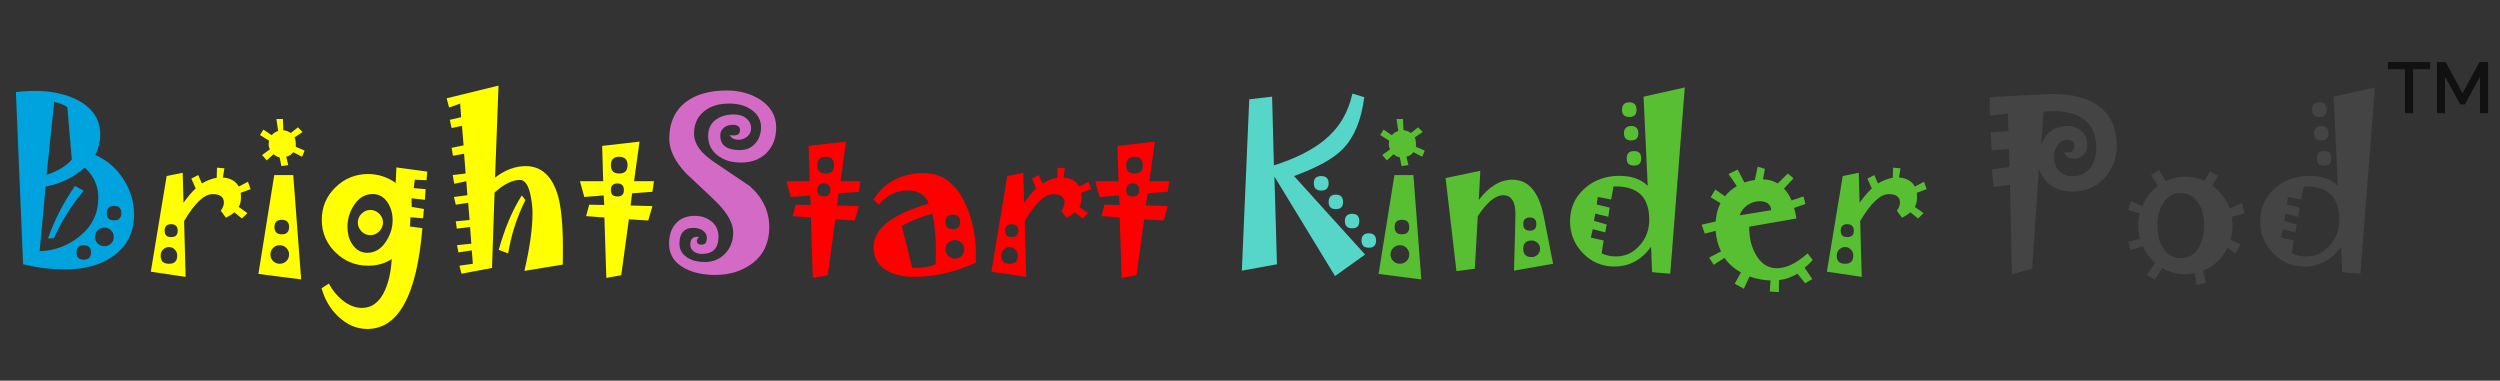 <svg width="243" height="37" viewBox="0 0 243 37" fill="none" xmlns="http://www.w3.org/2000/svg">
<rect x="0" y="0" width="243" height="37" fill="#333333" stroke="none"/>
<path d="M13.03 20.832C13.03 21.727 12.853 22.52 12.498 23.21C12.142 23.895 11.613 24.477 10.909 24.957C10.304 25.371 9.613 25.681 8.837 25.885C8.067 26.088 7.209 26.191 6.261 26.191C5.656 26.191 5.018 26.151 4.347 26.072C3.676 25.993 2.975 25.865 2.245 25.687L1.544 8.942C1.86 8.909 2.169 8.883 2.472 8.863C2.781 8.843 3.077 8.833 3.36 8.833C4.176 8.833 4.932 8.909 5.63 9.06C6.327 9.205 6.965 9.429 7.544 9.731C8.281 10.113 8.83 10.583 9.192 11.142C9.56 11.701 9.745 12.349 9.745 13.086C9.745 13.409 9.705 13.737 9.626 14.073C9.547 14.402 9.426 14.734 9.261 15.07C10.386 15.55 11.294 16.326 11.985 17.398C12.682 18.464 13.03 19.609 13.03 20.832ZM6.982 15.494L6.547 10.432C6.455 10.34 6.301 10.251 6.084 10.165C5.873 10.073 5.6 9.984 5.265 9.899L4.534 16.984C5.087 16.806 5.567 16.593 5.975 16.343C6.39 16.093 6.725 15.81 6.982 15.494ZM9.557 19.234C9.557 18.642 9.445 18.102 9.222 17.615C9.004 17.129 8.676 16.688 8.235 16.293C7.709 16.76 7.13 17.148 6.498 17.457C5.867 17.767 5.179 17.994 4.436 18.138L3.854 24.414C4.61 24.388 5.314 24.25 5.965 24C6.617 23.75 7.222 23.395 7.781 22.934C8.38 22.441 8.824 21.885 9.113 21.267C9.409 20.648 9.557 19.971 9.557 19.234ZM11.787 20.714C11.787 20.484 11.728 20.309 11.61 20.191C11.498 20.073 11.323 20.013 11.087 20.013C10.85 20.013 10.672 20.073 10.554 20.191C10.435 20.309 10.376 20.484 10.376 20.714C10.376 20.951 10.435 21.128 10.554 21.247C10.672 21.359 10.85 21.415 11.087 21.415C11.323 21.415 11.498 21.359 11.61 21.247C11.728 21.128 11.787 20.951 11.787 20.714ZM11.057 23.023C11.057 22.779 10.968 22.569 10.79 22.391C10.62 22.214 10.406 22.125 10.149 22.125C9.893 22.125 9.675 22.214 9.498 22.391C9.327 22.569 9.241 22.779 9.241 23.023C9.241 23.279 9.327 23.497 9.498 23.674C9.675 23.845 9.893 23.931 10.149 23.931C10.406 23.931 10.62 23.845 10.79 23.674C10.968 23.497 11.057 23.279 11.057 23.023ZM8.847 24.533C8.847 24.302 8.787 24.128 8.669 24.01C8.551 23.891 8.373 23.832 8.136 23.832C7.906 23.832 7.732 23.891 7.613 24.01C7.495 24.128 7.436 24.302 7.436 24.533C7.436 24.77 7.495 24.947 7.613 25.066C7.732 25.184 7.906 25.243 8.136 25.243C8.373 25.243 8.551 25.184 8.669 25.066C8.787 24.947 8.847 24.77 8.847 24.533ZM8.136 18.543C7.537 19.253 6.998 19.994 6.518 20.763C6.038 21.533 5.613 22.332 5.245 23.161L4.663 23.181C4.965 22.312 5.334 21.454 5.768 20.605C6.209 19.75 6.715 18.905 7.287 18.069L8.136 18.543Z" fill="#00A3DD"/>
<path d="M24.359 18.385L23.401 18.74C23.401 18.793 23.405 18.872 23.411 18.977C23.418 19.082 23.421 19.165 23.421 19.224C23.421 19.395 23.401 19.556 23.362 19.707C23.329 19.852 23.276 19.987 23.204 20.112L24.053 20.714L23.52 21.237L22.77 20.635C22.665 20.734 22.543 20.826 22.405 20.911C22.273 20.997 22.125 21.082 21.961 21.168L21.457 20.477C21.563 20.346 21.638 20.214 21.684 20.082C21.737 19.951 21.763 19.819 21.763 19.688C21.763 19.418 21.671 19.214 21.487 19.076C21.303 18.938 21.027 18.869 20.658 18.869C20.25 18.869 19.816 19.089 19.356 19.53C18.895 19.964 18.408 20.615 17.895 21.484L18.043 26.911L14.659 26.407L16.198 17.112L17.757 16.796L17.836 19.707C18.047 19.411 18.25 19.148 18.448 18.918C18.645 18.688 18.836 18.487 19.02 18.316L18.596 17.359L19.267 17.014L19.622 17.832C19.852 17.694 20.086 17.579 20.323 17.487C20.566 17.389 20.813 17.319 21.063 17.28L21.092 16.293L21.813 16.362L21.665 17.26C22.033 17.28 22.346 17.365 22.602 17.517C22.865 17.662 23.066 17.869 23.204 18.138L24.102 17.665L24.359 18.385ZM17.274 22.421C17.274 22.217 17.221 22.062 17.116 21.957C17.011 21.845 16.846 21.79 16.622 21.79C16.418 21.79 16.264 21.845 16.159 21.957C16.053 22.062 16.001 22.217 16.001 22.421C16.001 22.631 16.053 22.789 16.159 22.895C16.264 22.993 16.418 23.043 16.622 23.043C16.846 23.043 17.011 22.993 17.116 22.895C17.221 22.789 17.274 22.631 17.274 22.421ZM17.224 24.839C17.224 24.608 17.145 24.414 16.988 24.256C16.836 24.092 16.649 24.01 16.425 24.01C16.208 24.01 16.017 24.092 15.853 24.256C15.695 24.414 15.616 24.608 15.616 24.839C15.616 25.108 15.682 25.309 15.813 25.441C15.951 25.572 16.155 25.638 16.425 25.638C16.701 25.638 16.902 25.572 17.027 25.441C17.159 25.309 17.224 25.108 17.224 24.839ZM29.608 14.635L29.362 15.237L28.503 14.793C28.411 14.912 28.309 15.007 28.197 15.079C28.085 15.152 27.96 15.204 27.822 15.237L28.02 16.047L27.349 16.145L27.181 15.296C27.076 15.277 26.97 15.241 26.865 15.188C26.766 15.129 26.671 15.063 26.579 14.991L25.928 15.592L25.474 15.07L26.233 14.517C26.168 14.392 26.128 14.26 26.115 14.122C26.108 13.984 26.122 13.836 26.155 13.678L25.276 13.126L25.602 12.593L26.411 13.145C26.49 13.047 26.579 12.964 26.677 12.899C26.783 12.826 26.901 12.77 27.033 12.731L26.865 11.566H27.497L27.536 12.652C27.681 12.672 27.812 12.705 27.931 12.751C28.049 12.797 28.161 12.856 28.266 12.928L28.957 12.376L29.411 12.83L28.622 13.362C28.674 13.435 28.71 13.547 28.73 13.698C28.75 13.849 28.756 14.04 28.75 14.27L29.608 14.635ZM29.273 27.157L25.118 26.625L26.658 17.014H28.503L29.273 27.157ZM28.099 22.066C28.099 21.835 28.039 21.661 27.921 21.543C27.809 21.424 27.635 21.365 27.398 21.365C27.154 21.365 26.974 21.424 26.855 21.543C26.737 21.661 26.677 21.835 26.677 22.066C26.677 22.303 26.737 22.48 26.855 22.599C26.974 22.717 27.154 22.776 27.398 22.776C27.635 22.776 27.809 22.717 27.921 22.599C28.039 22.48 28.099 22.303 28.099 22.066ZM28.099 24.74C28.099 24.49 28.01 24.276 27.832 24.099C27.654 23.921 27.437 23.832 27.181 23.832C26.937 23.832 26.727 23.921 26.549 24.099C26.372 24.276 26.283 24.49 26.283 24.74C26.283 24.99 26.372 25.204 26.549 25.381C26.727 25.552 26.937 25.638 27.181 25.638C27.437 25.638 27.654 25.552 27.832 25.381C28.01 25.204 28.099 24.99 28.099 24.74ZM41.528 16.678L41.459 17.517L40.315 17.467L40.216 18.286L41.371 18.385L41.301 19.421L39.999 19.273L40.019 20.112L41.203 20.309L41.124 21.217L39.9 21.119L39.851 22.016L41.055 22.174C40.785 25.444 40.203 27.894 39.308 29.526C38.42 31.157 37.219 31.973 35.706 31.973C35.18 31.973 34.68 31.871 34.207 31.667C33.739 31.463 33.292 31.157 32.865 30.749C32.47 30.374 32.141 29.96 31.878 29.506C31.615 29.052 31.407 28.555 31.256 28.016L31.967 27.562C32.138 27.891 32.332 28.187 32.549 28.45C32.773 28.72 33.016 28.963 33.279 29.18C33.595 29.437 33.911 29.624 34.226 29.743C34.549 29.868 34.868 29.93 35.184 29.93C35.677 29.93 36.108 29.786 36.476 29.496C36.851 29.213 37.167 28.782 37.423 28.203C37.601 27.802 37.746 27.348 37.858 26.842C37.969 26.335 38.042 25.783 38.075 25.184C37.739 25.401 37.381 25.562 36.999 25.668C36.618 25.773 36.213 25.825 35.785 25.825C34.549 25.825 33.486 25.391 32.598 24.523C31.717 23.654 31.276 22.602 31.276 21.365C31.276 20.135 31.717 19.086 32.598 18.217C33.486 17.349 34.549 16.915 35.785 16.915C36.285 16.915 36.759 16.991 37.206 17.142C37.654 17.287 38.071 17.5 38.46 17.783L38.529 16.273L41.528 16.678ZM38.163 21.385C38.163 21.069 38.124 20.773 38.045 20.497C37.966 20.214 37.844 19.944 37.68 19.688C37.502 19.411 37.289 19.204 37.039 19.066C36.795 18.928 36.522 18.859 36.22 18.859C35.858 18.859 35.526 18.948 35.223 19.125C34.927 19.303 34.657 19.573 34.414 19.934C34.197 20.257 34.036 20.596 33.93 20.951C33.825 21.299 33.772 21.661 33.772 22.036C33.772 22.358 33.809 22.664 33.881 22.954C33.96 23.237 34.078 23.497 34.236 23.733C34.427 24.016 34.644 24.227 34.888 24.365C35.131 24.503 35.404 24.572 35.706 24.572C36.062 24.572 36.391 24.483 36.693 24.306C37.002 24.122 37.276 23.849 37.512 23.487C37.723 23.164 37.884 22.829 37.996 22.48C38.108 22.131 38.163 21.766 38.163 21.385ZM37.226 21.622C37.226 21.957 37.104 22.247 36.861 22.49C36.624 22.733 36.331 22.855 35.983 22.855C35.654 22.855 35.371 22.733 35.134 22.49C34.897 22.24 34.779 21.951 34.779 21.622C34.779 21.293 34.901 21.01 35.144 20.773C35.387 20.53 35.667 20.408 35.983 20.408C36.318 20.408 36.608 20.526 36.851 20.763C37.101 21 37.226 21.286 37.226 21.622ZM54.712 23.97C54.712 24.135 54.712 24.362 54.712 24.651C54.712 24.941 54.708 25.296 54.702 25.717L50.972 26.329C51.235 25.197 51.432 24.164 51.564 23.23C51.696 22.289 51.761 21.444 51.761 20.694C51.761 20.359 51.738 20.033 51.692 19.717C51.653 19.395 51.597 19.082 51.524 18.78C51.419 18.352 51.284 18.03 51.12 17.813C50.955 17.596 50.761 17.487 50.538 17.487C50.156 17.487 49.761 17.592 49.353 17.803C48.946 18.007 48.518 18.313 48.071 18.721L47.824 26.042L44.854 26.605L44.657 25.825L45.959 25.638L45.86 24.335L44.558 24.533L44.42 23.832L45.811 23.684L45.693 22.066L44.4 22.224L44.301 21.513L45.643 21.385L45.505 19.707L44.301 19.895L44.124 19.145L45.426 18.977L45.328 17.615L44.153 17.862L44.005 17.014L45.258 16.866L45.11 14.941L44.025 15.139L43.897 14.369L45.061 14.132L44.903 12.228L43.897 12.445L43.719 11.646L44.824 11.389L44.726 10.067L43.65 10.451L43.413 9.554L48.456 8.32L48.12 17.26C48.613 16.885 49.107 16.606 49.6 16.421C50.1 16.237 50.6 16.145 51.1 16.145C51.876 16.145 52.528 16.395 53.054 16.895C53.587 17.389 53.988 18.128 54.258 19.115C54.409 19.668 54.521 20.349 54.593 21.158C54.672 21.967 54.712 22.904 54.712 23.97ZM51.071 19.441C50.656 20.276 50.307 21.128 50.025 21.997C49.748 22.858 49.538 23.737 49.393 24.631L48.475 24.286C48.765 23.253 49.094 22.296 49.462 21.415C49.837 20.533 50.255 19.727 50.715 18.997L51.071 19.441ZM63.563 17.615L63.415 18.642L61.441 18.79L61.293 19.974L63.415 20.033L63.01 21.434L61.126 21.316L60.386 26.753L58.935 27.009L58.748 21.138L56.971 21.01L57.267 19.895L58.728 19.924L58.678 18.997L56.794 19.145L56.37 17.615H58.629L58.531 14.181L62.162 13.767L61.629 17.615H63.563ZM60.997 16.047C60.997 15.777 60.928 15.576 60.79 15.444C60.659 15.306 60.458 15.237 60.188 15.237C59.919 15.237 59.715 15.306 59.577 15.444C59.445 15.576 59.379 15.777 59.379 16.047C59.379 16.323 59.445 16.53 59.577 16.668C59.715 16.8 59.919 16.866 60.188 16.866C60.458 16.866 60.659 16.8 60.79 16.668C60.928 16.53 60.997 16.323 60.997 16.047ZM60.642 18.474C60.642 18.257 60.59 18.096 60.484 17.99C60.386 17.885 60.231 17.832 60.02 17.832C59.803 17.832 59.642 17.885 59.537 17.99C59.432 18.096 59.379 18.257 59.379 18.474C59.379 18.684 59.432 18.842 59.537 18.948C59.642 19.046 59.803 19.096 60.02 19.096C60.231 19.096 60.386 19.046 60.484 18.948C60.59 18.842 60.642 18.684 60.642 18.474Z" fill="#FFFF00"/>
<path d="M75.444 12.376C75.444 13.409 75.131 14.237 74.506 14.862C73.881 15.487 73.056 15.8 72.029 15.8C71.602 15.8 71.204 15.75 70.835 15.652C70.474 15.546 70.141 15.385 69.839 15.168C69.503 14.931 69.25 14.649 69.079 14.32C68.915 13.991 68.832 13.622 68.832 13.214C68.832 12.872 68.895 12.57 69.02 12.307C69.145 12.037 69.336 11.81 69.592 11.626C69.822 11.461 70.079 11.336 70.362 11.251C70.651 11.165 70.974 11.123 71.329 11.123C71.546 11.123 71.753 11.149 71.951 11.201C72.148 11.254 72.322 11.336 72.474 11.448C72.651 11.58 72.783 11.731 72.868 11.902C72.96 12.066 73.006 12.257 73.006 12.474C73.006 12.79 72.885 13.053 72.641 13.264C72.404 13.474 72.122 13.579 71.793 13.579C71.582 13.579 71.405 13.543 71.26 13.471C71.115 13.399 71.003 13.284 70.924 13.126C70.977 13.139 71.033 13.149 71.092 13.155C71.151 13.162 71.204 13.165 71.25 13.165C71.48 13.165 71.651 13.126 71.763 13.047C71.875 12.961 71.931 12.83 71.931 12.652C71.931 12.481 71.872 12.353 71.753 12.267C71.635 12.175 71.457 12.129 71.22 12.129C71.062 12.129 70.911 12.152 70.766 12.198C70.622 12.238 70.497 12.3 70.391 12.386C70.266 12.484 70.171 12.599 70.105 12.731C70.04 12.856 70.007 12.994 70.007 13.145C70.007 13.632 70.165 13.994 70.48 14.231C70.796 14.468 71.27 14.586 71.901 14.586C72.52 14.586 73.02 14.376 73.401 13.954C73.783 13.527 73.973 13.001 73.973 12.376C73.973 12.001 73.885 11.665 73.707 11.369C73.536 11.073 73.279 10.817 72.937 10.6C72.654 10.415 72.339 10.28 71.99 10.195C71.648 10.109 71.276 10.067 70.875 10.067C70.388 10.067 69.944 10.126 69.543 10.244C69.142 10.363 68.786 10.544 68.477 10.787C68.142 11.05 67.888 11.366 67.717 11.734C67.546 12.103 67.461 12.524 67.461 12.997C67.461 13.478 67.619 13.945 67.934 14.399C68.25 14.846 68.724 15.283 69.355 15.711C69.947 16.112 70.536 16.51 71.122 16.905C71.707 17.3 72.293 17.694 72.878 18.089C73.51 18.648 73.983 19.263 74.299 19.934C74.615 20.599 74.773 21.319 74.773 22.095C74.773 22.826 74.641 23.48 74.378 24.059C74.121 24.631 73.73 25.125 73.204 25.539C72.717 25.921 72.168 26.213 71.556 26.417C70.951 26.621 70.276 26.723 69.533 26.723C68.948 26.723 68.408 26.671 67.915 26.565C67.428 26.46 66.977 26.299 66.563 26.082C66.056 25.812 65.675 25.48 65.418 25.085C65.162 24.684 65.033 24.217 65.033 23.684C65.033 22.875 65.25 22.224 65.685 21.73C66.125 21.23 66.744 20.98 67.54 20.98C67.862 20.98 68.155 21.026 68.418 21.119C68.681 21.211 68.921 21.342 69.138 21.513C69.375 21.697 69.549 21.915 69.661 22.164C69.78 22.414 69.839 22.691 69.839 22.993C69.839 23.559 69.704 23.983 69.434 24.266C69.165 24.543 68.753 24.681 68.201 24.681C67.905 24.681 67.645 24.599 67.421 24.434C67.204 24.263 67.096 24.039 67.096 23.763C67.096 23.513 67.152 23.326 67.263 23.201C67.382 23.076 67.556 23.013 67.786 23.013C67.813 23.013 67.842 23.016 67.875 23.023C67.908 23.023 67.941 23.023 67.974 23.023C67.895 23.082 67.836 23.145 67.796 23.21C67.757 23.276 67.737 23.342 67.737 23.408C67.737 23.539 67.776 23.635 67.856 23.694C67.934 23.753 68.049 23.783 68.201 23.783C68.372 23.783 68.497 23.73 68.576 23.625C68.661 23.513 68.704 23.345 68.704 23.122C68.704 22.97 68.668 22.835 68.596 22.717C68.53 22.592 68.424 22.48 68.28 22.381C68.161 22.303 68.026 22.243 67.875 22.204C67.731 22.164 67.576 22.145 67.411 22.145C66.957 22.145 66.615 22.276 66.385 22.539C66.155 22.796 66.04 23.177 66.04 23.684C66.04 23.98 66.109 24.243 66.247 24.474C66.385 24.704 66.589 24.901 66.859 25.066C67.082 25.204 67.332 25.306 67.609 25.371C67.885 25.437 68.181 25.47 68.497 25.47C68.898 25.47 69.266 25.401 69.602 25.263C69.938 25.125 70.237 24.914 70.5 24.631C70.757 24.355 70.947 24.049 71.072 23.714C71.204 23.378 71.27 23.003 71.27 22.589C71.27 22.155 71.135 21.694 70.865 21.207C70.602 20.714 70.197 20.198 69.651 19.658C69.165 19.178 68.668 18.704 68.161 18.237C67.661 17.77 67.161 17.3 66.662 16.826C66.129 16.254 65.727 15.691 65.458 15.139C65.188 14.579 65.053 14.033 65.053 13.501C65.053 12.711 65.191 12.014 65.468 11.409C65.744 10.803 66.155 10.297 66.701 9.889C67.194 9.521 67.767 9.248 68.418 9.07C69.076 8.886 69.816 8.794 70.638 8.794C71.243 8.794 71.812 8.866 72.345 9.011C72.885 9.149 73.381 9.363 73.835 9.652C74.375 9.994 74.776 10.392 75.039 10.846C75.309 11.3 75.444 11.81 75.444 12.376Z" fill="#D36BC6"/>
<path d="M83.634 17.615L83.486 18.642L81.512 18.79L81.364 19.974L83.486 20.033L83.081 21.434L81.197 21.316L80.457 26.753L79.006 27.009L78.819 21.138L77.042 21.01L77.338 19.895L78.799 19.924L78.749 18.997L76.865 19.145L76.44 17.615H78.7L78.601 14.181L82.233 13.767L81.7 17.615H83.634ZM81.068 16.047C81.068 15.777 80.999 15.576 80.861 15.444C80.73 15.306 80.529 15.237 80.259 15.237C79.99 15.237 79.785 15.306 79.647 15.444C79.516 15.576 79.45 15.777 79.45 16.047C79.45 16.323 79.516 16.53 79.647 16.668C79.785 16.8 79.99 16.866 80.259 16.866C80.529 16.866 80.73 16.8 80.861 16.668C80.999 16.53 81.068 16.323 81.068 16.047ZM80.713 18.474C80.713 18.257 80.66 18.096 80.555 17.99C80.457 17.885 80.302 17.832 80.091 17.832C79.874 17.832 79.713 17.885 79.608 17.99C79.503 18.096 79.45 18.257 79.45 18.474C79.45 18.684 79.503 18.842 79.608 18.948C79.713 19.046 79.874 19.096 80.091 19.096C80.302 19.096 80.457 19.046 80.555 18.948C80.66 18.842 80.713 18.684 80.713 18.474ZM94.853 25.006L94.844 25.539C93.824 26 92.814 26.342 91.814 26.565C90.821 26.796 89.837 26.911 88.864 26.911C88.324 26.911 87.831 26.858 87.384 26.753C86.936 26.648 86.535 26.493 86.18 26.289C85.759 26.046 85.44 25.733 85.223 25.352C85.012 24.97 84.907 24.526 84.907 24.02C84.907 23.125 85.354 22.326 86.249 21.622C87.15 20.918 88.492 20.309 90.275 19.796C90.13 19.375 89.883 19.056 89.535 18.839C89.193 18.622 88.755 18.513 88.222 18.513C87.65 18.513 87.13 18.632 86.663 18.869C86.196 19.099 85.782 19.441 85.42 19.895L84.897 19.392C85.45 18.543 86.134 17.905 86.95 17.477C87.765 17.043 88.716 16.826 89.801 16.826C90.683 16.826 91.456 17.073 92.12 17.566C92.791 18.053 93.357 18.786 93.817 19.767C94.179 20.536 94.446 21.359 94.617 22.233C94.794 23.102 94.873 24.026 94.853 25.006ZM93.324 21.572C93.324 21.335 93.265 21.158 93.146 21.04C93.035 20.921 92.86 20.862 92.623 20.862C92.387 20.862 92.206 20.921 92.081 21.04C91.962 21.158 91.903 21.335 91.903 21.572C91.903 21.809 91.962 21.987 92.081 22.105C92.206 22.217 92.387 22.273 92.623 22.273C92.86 22.273 93.035 22.217 93.146 22.105C93.265 21.987 93.324 21.809 93.324 21.572ZM90.975 24.276C90.975 23.677 90.946 23.085 90.887 22.5C90.834 21.915 90.749 21.335 90.63 20.763C90.012 20.941 89.453 21.132 88.953 21.335C88.459 21.533 88.028 21.743 87.66 21.967L88.666 26.042C89.193 26.042 89.647 26.013 90.028 25.954C90.41 25.894 90.716 25.799 90.946 25.668C90.959 25.431 90.966 25.197 90.966 24.967C90.972 24.737 90.975 24.506 90.975 24.276ZM93.729 24.237C93.729 23.987 93.64 23.773 93.462 23.595C93.291 23.418 93.077 23.329 92.821 23.329C92.571 23.329 92.354 23.414 92.169 23.585C91.992 23.756 91.903 23.974 91.903 24.237C91.903 24.493 91.992 24.707 92.169 24.878C92.354 25.049 92.571 25.135 92.821 25.135C93.077 25.135 93.291 25.049 93.462 24.878C93.64 24.7 93.729 24.487 93.729 24.237ZM106.063 18.385L105.106 18.74C105.106 18.793 105.109 18.872 105.116 18.977C105.123 19.082 105.126 19.165 105.126 19.224C105.126 19.395 105.106 19.556 105.067 19.707C105.034 19.852 104.981 19.987 104.909 20.112L105.757 20.714L105.224 21.237L104.475 20.635C104.369 20.734 104.248 20.826 104.109 20.911C103.978 20.997 103.83 21.082 103.665 21.168L103.162 20.477C103.267 20.346 103.343 20.214 103.389 20.082C103.442 19.951 103.468 19.819 103.468 19.688C103.468 19.418 103.376 19.214 103.192 19.076C103.008 18.938 102.731 18.869 102.363 18.869C101.955 18.869 101.521 19.089 101.06 19.53C100.6 19.964 100.113 20.615 99.6 21.484L99.748 26.911L96.363 26.407L97.903 17.112L99.462 16.796L99.541 19.707C99.751 19.411 99.955 19.148 100.152 18.918C100.35 18.688 100.541 18.487 100.725 18.316L100.3 17.359L100.971 17.014L101.327 17.832C101.557 17.694 101.791 17.579 102.027 17.487C102.271 17.389 102.517 17.319 102.767 17.28L102.797 16.293L103.517 16.362L103.369 17.26C103.738 17.28 104.05 17.365 104.307 17.517C104.57 17.662 104.771 17.869 104.909 18.138L105.807 17.665L106.063 18.385ZM98.978 22.421C98.978 22.217 98.926 22.062 98.82 21.957C98.715 21.845 98.551 21.79 98.327 21.79C98.123 21.79 97.968 21.845 97.863 21.957C97.758 22.062 97.705 22.217 97.705 22.421C97.705 22.631 97.758 22.789 97.863 22.895C97.968 22.993 98.123 23.043 98.327 23.043C98.551 23.043 98.715 22.993 98.82 22.895C98.926 22.789 98.978 22.631 98.978 22.421ZM98.929 24.839C98.929 24.608 98.85 24.414 98.692 24.256C98.541 24.092 98.353 24.01 98.13 24.01C97.912 24.01 97.722 24.092 97.557 24.256C97.399 24.414 97.32 24.608 97.32 24.839C97.32 25.108 97.386 25.309 97.518 25.441C97.656 25.572 97.86 25.638 98.13 25.638C98.406 25.638 98.606 25.572 98.731 25.441C98.863 25.309 98.929 25.108 98.929 24.839ZM113.651 17.615L113.503 18.642L111.53 18.79L111.382 19.974L113.503 20.033L113.099 21.434L111.214 21.316L110.474 26.753L109.024 27.009L108.836 21.138L107.06 21.01L107.356 19.895L108.816 19.924L108.767 18.997L106.882 19.145L106.458 17.615H108.718L108.619 14.181L112.25 13.767L111.717 17.615H113.651ZM111.086 16.047C111.086 15.777 111.017 15.576 110.879 15.444C110.747 15.306 110.546 15.237 110.277 15.237C110.007 15.237 109.803 15.306 109.665 15.444C109.533 15.576 109.468 15.777 109.468 16.047C109.468 16.323 109.533 16.53 109.665 16.668C109.803 16.8 110.007 16.866 110.277 16.866C110.546 16.866 110.747 16.8 110.879 16.668C111.017 16.53 111.086 16.323 111.086 16.047ZM110.731 18.474C110.731 18.257 110.678 18.096 110.573 17.99C110.474 17.885 110.319 17.832 110.109 17.832C109.892 17.832 109.731 17.885 109.625 17.99C109.52 18.096 109.468 18.257 109.468 18.474C109.468 18.684 109.52 18.842 109.625 18.948C109.731 19.046 109.892 19.096 110.109 19.096C110.319 19.096 110.474 19.046 110.573 18.948C110.678 18.842 110.731 18.684 110.731 18.474Z" fill="#FF0000"/>
<path d="M129.144 17.813C129.144 18.05 129.081 18.227 128.956 18.346C128.838 18.464 128.66 18.523 128.423 18.523C128.187 18.523 128.006 18.464 127.881 18.346C127.762 18.227 127.703 18.05 127.703 17.813C127.703 17.582 127.762 17.408 127.881 17.29C128.006 17.171 128.187 17.112 128.423 17.112C128.66 17.112 128.838 17.171 128.956 17.29C129.081 17.408 129.144 17.582 129.144 17.813ZM132.686 24.74L129.765 26.832L123.874 17.162L124.121 25.687L120.707 26.309L121.427 9.652L123.647 9.396L123.825 16.076C124.878 15.741 125.809 15.369 126.618 14.961C127.433 14.547 128.124 14.109 128.69 13.649C129.407 13.07 129.996 12.402 130.456 11.646C130.917 10.882 131.249 10.034 131.453 9.1L132.607 9.445C132.463 10.57 132.216 11.55 131.867 12.386C131.519 13.221 131.071 13.918 130.525 14.477C130.071 14.945 129.45 15.399 128.66 15.839C127.871 16.273 126.91 16.698 125.779 17.112L132.686 24.74ZM130.545 19.628C130.545 19.865 130.486 20.043 130.367 20.161C130.256 20.273 130.081 20.329 129.844 20.329C129.614 20.329 129.44 20.273 129.321 20.161C129.203 20.043 129.144 19.865 129.144 19.628C129.144 19.392 129.203 19.214 129.321 19.096C129.44 18.977 129.614 18.918 129.844 18.918C130.081 18.918 130.256 18.977 130.367 19.096C130.486 19.214 130.545 19.392 130.545 19.628ZM132.124 21.484C132.124 21.72 132.068 21.898 131.956 22.016C131.844 22.135 131.667 22.194 131.423 22.194C131.2 22.194 131.025 22.135 130.9 22.016C130.782 21.898 130.723 21.72 130.723 21.484C130.723 21.253 130.782 21.079 130.9 20.961C131.025 20.842 131.2 20.783 131.423 20.783C131.667 20.783 131.844 20.842 131.956 20.961C132.068 21.079 132.124 21.253 132.124 21.484ZM133.752 23.378C133.752 23.615 133.693 23.793 133.574 23.911C133.456 24.023 133.278 24.079 133.042 24.079C132.811 24.079 132.637 24.023 132.519 23.911C132.4 23.793 132.341 23.615 132.341 23.378C132.341 23.148 132.4 22.974 132.519 22.855C132.637 22.737 132.811 22.678 133.042 22.678C133.278 22.678 133.456 22.737 133.574 22.855C133.693 22.974 133.752 23.148 133.752 23.378Z" fill="#56D6C9"/>
<path d="M138.488 14.635L138.242 15.237L137.383 14.793C137.291 14.912 137.189 15.007 137.077 15.079C136.966 15.152 136.841 15.204 136.702 15.237L136.9 16.047L136.229 16.145L136.061 15.296C135.956 15.277 135.851 15.241 135.745 15.188C135.647 15.129 135.551 15.063 135.459 14.991L134.808 15.592L134.354 15.07L135.114 14.517C135.048 14.392 135.008 14.26 134.995 14.122C134.989 13.984 135.002 13.836 135.035 13.678L134.157 13.126L134.482 12.593L135.291 13.145C135.37 13.047 135.459 12.964 135.558 12.899C135.663 12.826 135.781 12.77 135.913 12.731L135.745 11.566H136.377L136.416 12.652C136.561 12.672 136.693 12.705 136.811 12.751C136.929 12.797 137.041 12.856 137.146 12.928L137.837 12.376L138.291 12.83L137.502 13.362C137.554 13.435 137.591 13.547 137.61 13.698C137.63 13.849 137.637 14.04 137.63 14.27L138.488 14.635ZM138.153 27.157L133.999 26.625L135.538 17.014H137.383L138.153 27.157ZM136.979 22.066C136.979 21.835 136.92 21.661 136.801 21.543C136.689 21.424 136.515 21.365 136.278 21.365C136.035 21.365 135.854 21.424 135.735 21.543C135.617 21.661 135.558 21.835 135.558 22.066C135.558 22.303 135.617 22.48 135.735 22.599C135.854 22.717 136.035 22.776 136.278 22.776C136.515 22.776 136.689 22.717 136.801 22.599C136.92 22.48 136.979 22.303 136.979 22.066ZM136.979 24.74C136.979 24.49 136.89 24.276 136.712 24.099C136.535 23.921 136.318 23.832 136.061 23.832C135.818 23.832 135.607 23.921 135.43 24.099C135.252 24.276 135.163 24.49 135.163 24.74C135.163 24.99 135.252 25.204 135.43 25.381C135.607 25.552 135.818 25.638 136.061 25.638C136.318 25.638 136.535 25.552 136.712 25.381C136.89 25.204 136.979 24.99 136.979 24.74ZM150.961 25.638L147.162 26.309C147.215 24.296 147.251 22.924 147.271 22.194C147.29 21.457 147.3 20.997 147.3 20.813C147.3 20.201 147.202 19.744 147.004 19.441C146.807 19.132 146.508 18.977 146.106 18.977C145.731 18.977 145.337 19.148 144.922 19.49C144.514 19.826 144.087 20.332 143.639 21.01L143.353 26.121L141.567 26.358L140.511 17.309L143.886 16.599L143.738 19.441C144.225 18.79 144.741 18.3 145.287 17.971C145.833 17.635 146.406 17.467 147.004 17.467C147.794 17.467 148.438 17.763 148.938 18.355C149.445 18.948 149.817 19.839 150.053 21.03L150.961 25.638ZM149.333 21.77C149.333 21.566 149.28 21.411 149.175 21.306C149.07 21.194 148.912 21.138 148.702 21.138C148.491 21.138 148.33 21.194 148.218 21.306C148.113 21.411 148.06 21.566 148.06 21.77C148.06 21.987 148.113 22.151 148.218 22.263C148.33 22.368 148.491 22.421 148.702 22.421C148.912 22.421 149.07 22.368 149.175 22.263C149.28 22.151 149.333 21.987 149.333 21.77ZM149.698 24.177C149.698 23.954 149.616 23.766 149.452 23.615C149.287 23.457 149.096 23.378 148.879 23.378C148.603 23.378 148.396 23.447 148.258 23.585C148.126 23.717 148.06 23.914 148.06 24.177C148.06 24.447 148.126 24.651 148.258 24.789C148.396 24.921 148.603 24.987 148.879 24.987C149.096 24.987 149.287 24.911 149.452 24.76C149.616 24.602 149.698 24.408 149.698 24.177ZM159.073 10.669C159.073 10.905 159.013 11.083 158.895 11.201C158.783 11.313 158.609 11.369 158.372 11.369C158.135 11.369 157.957 11.313 157.839 11.201C157.721 11.083 157.661 10.905 157.661 10.669C157.661 10.425 157.721 10.244 157.839 10.126C157.957 10.007 158.135 9.948 158.372 9.948C158.609 9.948 158.783 10.007 158.895 10.126C159.013 10.244 159.073 10.425 159.073 10.669ZM159.25 12.948C159.25 13.191 159.191 13.369 159.073 13.481C158.961 13.593 158.786 13.649 158.55 13.649C158.319 13.649 158.145 13.593 158.027 13.481C157.908 13.369 157.849 13.191 157.849 12.948C157.849 12.724 157.908 12.553 158.027 12.435C158.145 12.31 158.319 12.247 158.55 12.247C158.786 12.247 158.961 12.31 159.073 12.435C159.191 12.553 159.25 12.724 159.25 12.948ZM159.526 15.395C159.526 15.639 159.467 15.816 159.349 15.928C159.237 16.04 159.063 16.096 158.826 16.096C158.589 16.096 158.411 16.04 158.293 15.928C158.175 15.816 158.115 15.639 158.115 15.395C158.115 15.158 158.175 14.981 158.293 14.862C158.411 14.744 158.589 14.685 158.826 14.685C159.063 14.685 159.237 14.744 159.349 14.862C159.467 14.981 159.526 15.158 159.526 15.395ZM163.76 8.498L162.349 26.605L160.582 26.457L160.484 23.98C160.03 24.618 159.503 25.098 158.905 25.421C158.313 25.743 157.648 25.904 156.912 25.904C155.714 25.904 154.698 25.473 153.862 24.612C153.027 23.75 152.609 22.717 152.609 21.513C152.609 20.862 152.728 20.27 152.964 19.737C153.208 19.198 153.57 18.717 154.05 18.296C154.504 17.895 155.01 17.596 155.57 17.398C156.129 17.194 156.734 17.092 157.385 17.092C158.004 17.092 158.54 17.175 158.994 17.339C159.454 17.504 159.842 17.747 160.158 18.069L159.753 9.396L163.76 8.498ZM160.306 21.365C160.306 20.267 160.033 19.451 159.487 18.918C158.941 18.385 158.119 18.119 157.02 18.119H156.833L156.606 19.392L155.303 19.145L155.204 19.875L156.458 20.181L156.329 21.069L155.066 20.763L154.938 21.464L156.171 21.819L156.023 22.589L154.82 22.273L154.622 23.092L155.875 23.378L155.678 24.631C155.908 24.73 156.139 24.806 156.369 24.858C156.599 24.904 156.826 24.927 157.05 24.927C157.517 24.927 157.944 24.839 158.332 24.661C158.721 24.477 159.076 24.201 159.398 23.832C159.701 23.483 159.928 23.105 160.079 22.697C160.23 22.283 160.306 21.839 160.306 21.365ZM176.203 25.273C176.038 25.437 175.89 25.585 175.759 25.717C175.627 25.842 175.512 25.944 175.413 26.023L176.154 27.128L175.463 27.532L174.713 26.605C174.45 26.763 174.17 26.894 173.874 27C173.578 27.111 173.262 27.187 172.927 27.227L172.907 28.391L172.019 28.332L172.098 27.256C171.795 27.256 171.473 27.223 171.131 27.157C170.789 27.098 170.43 27.006 170.055 26.881L169.503 28.065L168.615 27.582L169.217 26.477C168.894 26.299 168.598 26.095 168.328 25.865C168.065 25.628 167.832 25.362 167.628 25.066L166.572 25.736L166.128 25.036L167.282 24.434C167.131 24.118 167.013 23.796 166.927 23.467C166.842 23.131 166.786 22.789 166.759 22.441L165.704 22.707L165.398 21.839L166.759 21.533C166.792 21.165 166.848 20.832 166.927 20.536C167.006 20.24 167.108 19.977 167.233 19.747L166.276 19.174L166.73 18.425L167.667 19.076C167.832 18.872 168.009 18.688 168.2 18.523C168.398 18.359 168.605 18.214 168.822 18.089L168.013 16.915L168.901 16.481L169.552 17.734C169.763 17.668 169.953 17.615 170.124 17.576C170.295 17.537 170.447 17.507 170.578 17.487L170.845 16.195L171.545 16.412L171.368 17.438C171.631 17.438 171.881 17.471 172.118 17.537C172.354 17.602 172.581 17.701 172.799 17.832L173.775 16.866L174.328 17.329L173.4 18.336C173.545 18.474 173.68 18.642 173.805 18.839C173.93 19.03 174.042 19.244 174.141 19.48L175.295 19.096L175.492 19.826L174.377 20.211C174.43 20.355 174.473 20.513 174.506 20.684C174.545 20.855 174.581 21.04 174.614 21.237L170.026 22.036V22.145C170.026 22.625 170.075 23.079 170.174 23.506C170.279 23.927 170.437 24.329 170.647 24.71C170.897 25.164 171.197 25.506 171.545 25.736C171.894 25.96 172.285 26.072 172.72 26.072C173.167 26.072 173.637 25.954 174.131 25.717C174.624 25.48 175.147 25.118 175.7 24.631L176.203 25.273ZM172.167 20.428C172.141 20.138 172.032 19.921 171.841 19.776C171.657 19.632 171.391 19.559 171.042 19.559C170.614 19.559 170.216 19.688 169.848 19.944C169.48 20.201 169.23 20.53 169.098 20.931L172.167 20.428ZM187.274 18.385L186.317 18.74C186.317 18.793 186.321 18.872 186.327 18.977C186.334 19.082 186.337 19.165 186.337 19.224C186.337 19.395 186.317 19.556 186.278 19.707C186.245 19.852 186.192 19.987 186.12 20.112L186.969 20.714L186.436 21.237L185.686 20.635C185.58 20.734 185.459 20.826 185.321 20.911C185.189 20.997 185.041 21.082 184.877 21.168L184.373 20.477C184.479 20.346 184.554 20.214 184.6 20.082C184.653 19.951 184.679 19.819 184.679 19.688C184.679 19.418 184.587 19.214 184.403 19.076C184.219 18.938 183.942 18.869 183.574 18.869C183.166 18.869 182.732 19.089 182.272 19.53C181.811 19.964 181.324 20.615 180.811 21.484L180.959 26.911L177.574 26.407L179.114 17.112L180.673 16.796L180.752 19.707C180.962 19.411 181.166 19.148 181.364 18.918C181.561 18.688 181.752 18.487 181.936 18.316L181.512 17.359L182.183 17.014L182.538 17.832C182.768 17.694 183.002 17.579 183.239 17.487C183.482 17.389 183.729 17.319 183.979 17.28L184.008 16.293L184.729 16.362L184.581 17.26C184.949 17.28 185.261 17.365 185.518 17.517C185.781 17.662 185.982 17.869 186.12 18.138L187.018 17.665L187.274 18.385ZM180.189 22.421C180.189 22.217 180.137 22.062 180.032 21.957C179.926 21.845 179.762 21.79 179.538 21.79C179.334 21.79 179.18 21.845 179.074 21.957C178.969 22.062 178.916 22.217 178.916 22.421C178.916 22.631 178.969 22.789 179.074 22.895C179.18 22.993 179.334 23.043 179.538 23.043C179.762 23.043 179.926 22.993 180.032 22.895C180.137 22.789 180.189 22.631 180.189 22.421ZM180.14 24.839C180.14 24.608 180.061 24.414 179.903 24.256C179.752 24.092 179.564 24.01 179.341 24.01C179.124 24.01 178.933 24.092 178.768 24.256C178.611 24.414 178.532 24.608 178.532 24.839C178.532 25.108 178.597 25.309 178.729 25.441C178.867 25.572 179.071 25.638 179.341 25.638C179.617 25.638 179.818 25.572 179.943 25.441C180.074 25.309 180.14 25.108 180.14 24.839Z" fill="#58BF32"/>
<path d="M205.747 14.142C205.747 15.392 205.345 16.451 204.543 17.319C203.74 18.188 202.717 18.622 201.474 18.622C200.665 18.622 199.984 18.438 199.431 18.069C198.885 17.701 198.468 17.148 198.178 16.412L197.527 26.121L195.563 26.654L195.366 17.971L193.777 18.168L193.6 16.461L195.317 16.244L195.267 14.487L193.6 14.616L193.501 12.849L195.218 12.751L195.178 11.034L193.402 11.241L193.422 9.445C195.139 9.346 196.507 9.271 197.527 9.218C198.553 9.165 199.234 9.139 199.57 9.139C200.491 9.139 201.31 9.231 202.027 9.415C202.75 9.6 203.375 9.876 203.902 10.244C204.513 10.672 204.974 11.211 205.283 11.863C205.592 12.514 205.747 13.274 205.747 14.142ZM203.754 14.369C203.754 13.178 203.395 12.287 202.678 11.695C201.967 11.096 200.898 10.797 199.471 10.797C199.339 10.797 199.204 10.803 199.066 10.817C198.928 10.823 198.783 10.83 198.632 10.836L198.395 14.063C198.632 13.464 198.961 13.014 199.382 12.711C199.81 12.402 200.333 12.247 200.951 12.247C201.491 12.247 201.948 12.418 202.323 12.761C202.704 13.096 202.895 13.53 202.895 14.063C202.895 14.438 202.773 14.76 202.53 15.03C202.287 15.293 201.981 15.425 201.612 15.425C201.369 15.425 201.165 15.376 201 15.277C200.836 15.171 200.711 15.01 200.625 14.793L200.843 14.813C201.099 14.839 201.29 14.8 201.415 14.695C201.546 14.583 201.612 14.412 201.612 14.181C201.612 13.991 201.556 13.846 201.444 13.747C201.333 13.649 201.168 13.599 200.951 13.599C200.734 13.599 200.543 13.649 200.379 13.747C200.221 13.839 200.079 13.977 199.954 14.162C199.849 14.32 199.77 14.497 199.718 14.695C199.672 14.885 199.649 15.096 199.649 15.326C199.649 15.859 199.82 16.293 200.162 16.629C200.504 16.964 200.941 17.132 201.474 17.132C201.842 17.132 202.171 17.059 202.461 16.915C202.75 16.77 202.997 16.556 203.201 16.273C203.385 16.017 203.523 15.731 203.615 15.415C203.707 15.093 203.754 14.744 203.754 14.369ZM218.16 20.734L216.927 21.069C216.947 21.194 216.963 21.329 216.976 21.474C216.989 21.612 216.996 21.76 216.996 21.918C216.996 22.155 216.98 22.388 216.947 22.618C216.914 22.849 216.864 23.079 216.799 23.309L217.785 23.763L217.282 24.631L216.503 24.079C216.253 24.612 215.93 25.062 215.536 25.431C215.141 25.799 214.674 26.092 214.134 26.309L214.411 27.483L213.503 27.71L213.325 26.556C213.128 26.588 212.953 26.611 212.802 26.625C212.657 26.644 212.532 26.654 212.427 26.654C212.033 26.654 211.644 26.605 211.263 26.506C210.888 26.407 210.526 26.253 210.177 26.042L209.447 27.177L208.668 26.723L209.497 25.539C209.233 25.322 209 25.079 208.796 24.809C208.599 24.539 208.431 24.247 208.293 23.931L207.059 24.316L206.882 23.477L208.006 23.23C207.947 22.987 207.905 22.753 207.878 22.529C207.852 22.306 207.839 22.102 207.839 21.918C207.839 21.714 207.849 21.517 207.868 21.326C207.895 21.128 207.934 20.941 207.987 20.763L206.882 20.408L207.109 19.559L208.243 20.033C208.401 19.632 208.605 19.267 208.855 18.938C209.112 18.609 209.411 18.319 209.753 18.069L209.092 17.033L209.852 16.51L210.503 17.615C210.806 17.471 211.115 17.362 211.431 17.29C211.753 17.217 212.085 17.181 212.427 17.181C212.769 17.181 213.092 17.217 213.394 17.29C213.703 17.356 213.999 17.454 214.282 17.586L214.805 16.648L215.575 17.083L215.042 18.04C215.43 18.323 215.762 18.648 216.039 19.017C216.315 19.385 216.545 19.799 216.73 20.26L217.933 19.727L218.16 20.734ZM214.233 21.918C214.233 21.503 214.194 21.122 214.115 20.773C214.036 20.424 213.907 20.105 213.73 19.816C213.519 19.467 213.269 19.207 212.98 19.036C212.69 18.859 212.352 18.77 211.963 18.77C211.588 18.77 211.253 18.859 210.957 19.036C210.661 19.207 210.411 19.471 210.207 19.826C210.036 20.115 209.908 20.438 209.822 20.793C209.743 21.142 209.704 21.517 209.704 21.918C209.704 22.345 209.743 22.737 209.822 23.092C209.908 23.441 210.033 23.756 210.197 24.039C210.401 24.395 210.651 24.658 210.947 24.829C211.243 25 211.582 25.085 211.963 25.085C212.358 25.085 212.704 25 213 24.829C213.296 24.658 213.542 24.395 213.74 24.039C213.898 23.756 214.019 23.441 214.105 23.092C214.19 22.737 214.233 22.345 214.233 21.918ZM226.153 10.669C226.153 10.905 226.094 11.083 225.976 11.201C225.864 11.313 225.689 11.369 225.453 11.369C225.216 11.369 225.038 11.313 224.92 11.201C224.801 11.083 224.742 10.905 224.742 10.669C224.742 10.425 224.801 10.244 224.92 10.126C225.038 10.007 225.216 9.948 225.453 9.948C225.689 9.948 225.864 10.007 225.976 10.126C226.094 10.244 226.153 10.425 226.153 10.669ZM226.331 12.948C226.331 13.191 226.272 13.369 226.153 13.481C226.041 13.593 225.867 13.649 225.63 13.649C225.4 13.649 225.226 13.593 225.107 13.481C224.989 13.369 224.93 13.191 224.93 12.948C224.93 12.724 224.989 12.553 225.107 12.435C225.226 12.31 225.4 12.247 225.63 12.247C225.867 12.247 226.041 12.31 226.153 12.435C226.272 12.553 226.331 12.724 226.331 12.948ZM226.607 15.395C226.607 15.639 226.548 15.816 226.429 15.928C226.318 16.04 226.143 16.096 225.906 16.096C225.67 16.096 225.492 16.04 225.374 15.928C225.255 15.816 225.196 15.639 225.196 15.395C225.196 15.158 225.255 14.981 225.374 14.862C225.492 14.744 225.67 14.685 225.906 14.685C226.143 14.685 226.318 14.744 226.429 14.862C226.548 14.981 226.607 15.158 226.607 15.395ZM230.84 8.498L229.429 26.605L227.663 26.457L227.564 23.98C227.11 24.618 226.584 25.098 225.985 25.421C225.393 25.743 224.729 25.904 223.992 25.904C222.795 25.904 221.779 25.473 220.943 24.612C220.108 23.75 219.69 22.717 219.69 21.513C219.69 20.862 219.808 20.27 220.045 19.737C220.288 19.198 220.65 18.717 221.131 18.296C221.584 17.895 222.091 17.596 222.65 17.398C223.209 17.194 223.815 17.092 224.466 17.092C225.084 17.092 225.62 17.175 226.074 17.339C226.535 17.504 226.923 17.747 227.239 18.069L226.834 9.396L230.84 8.498ZM227.387 21.365C227.387 20.267 227.114 19.451 226.568 18.918C226.022 18.385 225.199 18.119 224.101 18.119H223.913L223.686 19.392L222.384 19.145L222.285 19.875L223.538 20.181L223.41 21.069L222.147 20.763L222.019 21.464L223.252 21.819L223.104 22.589L221.9 22.273L221.703 23.092L222.956 23.378L222.759 24.631C222.989 24.73 223.219 24.806 223.449 24.858C223.68 24.904 223.907 24.927 224.13 24.927C224.597 24.927 225.025 24.839 225.413 24.661C225.801 24.477 226.156 24.201 226.479 23.832C226.781 23.483 227.008 23.105 227.16 22.697C227.311 22.283 227.387 21.839 227.387 21.365Z" fill="#444444"/>
<path d="M236.207 6.723H234.555V11H233.764V6.723H232.105V6.03H236.207V6.723ZM241.052 11V7.458L239.589 10.146H239.127L237.657 7.458V11H236.873V6.03H237.713L239.358 9.068L241.003 6.03H241.843V11H241.052Z" fill="#111111"/>
</svg>
